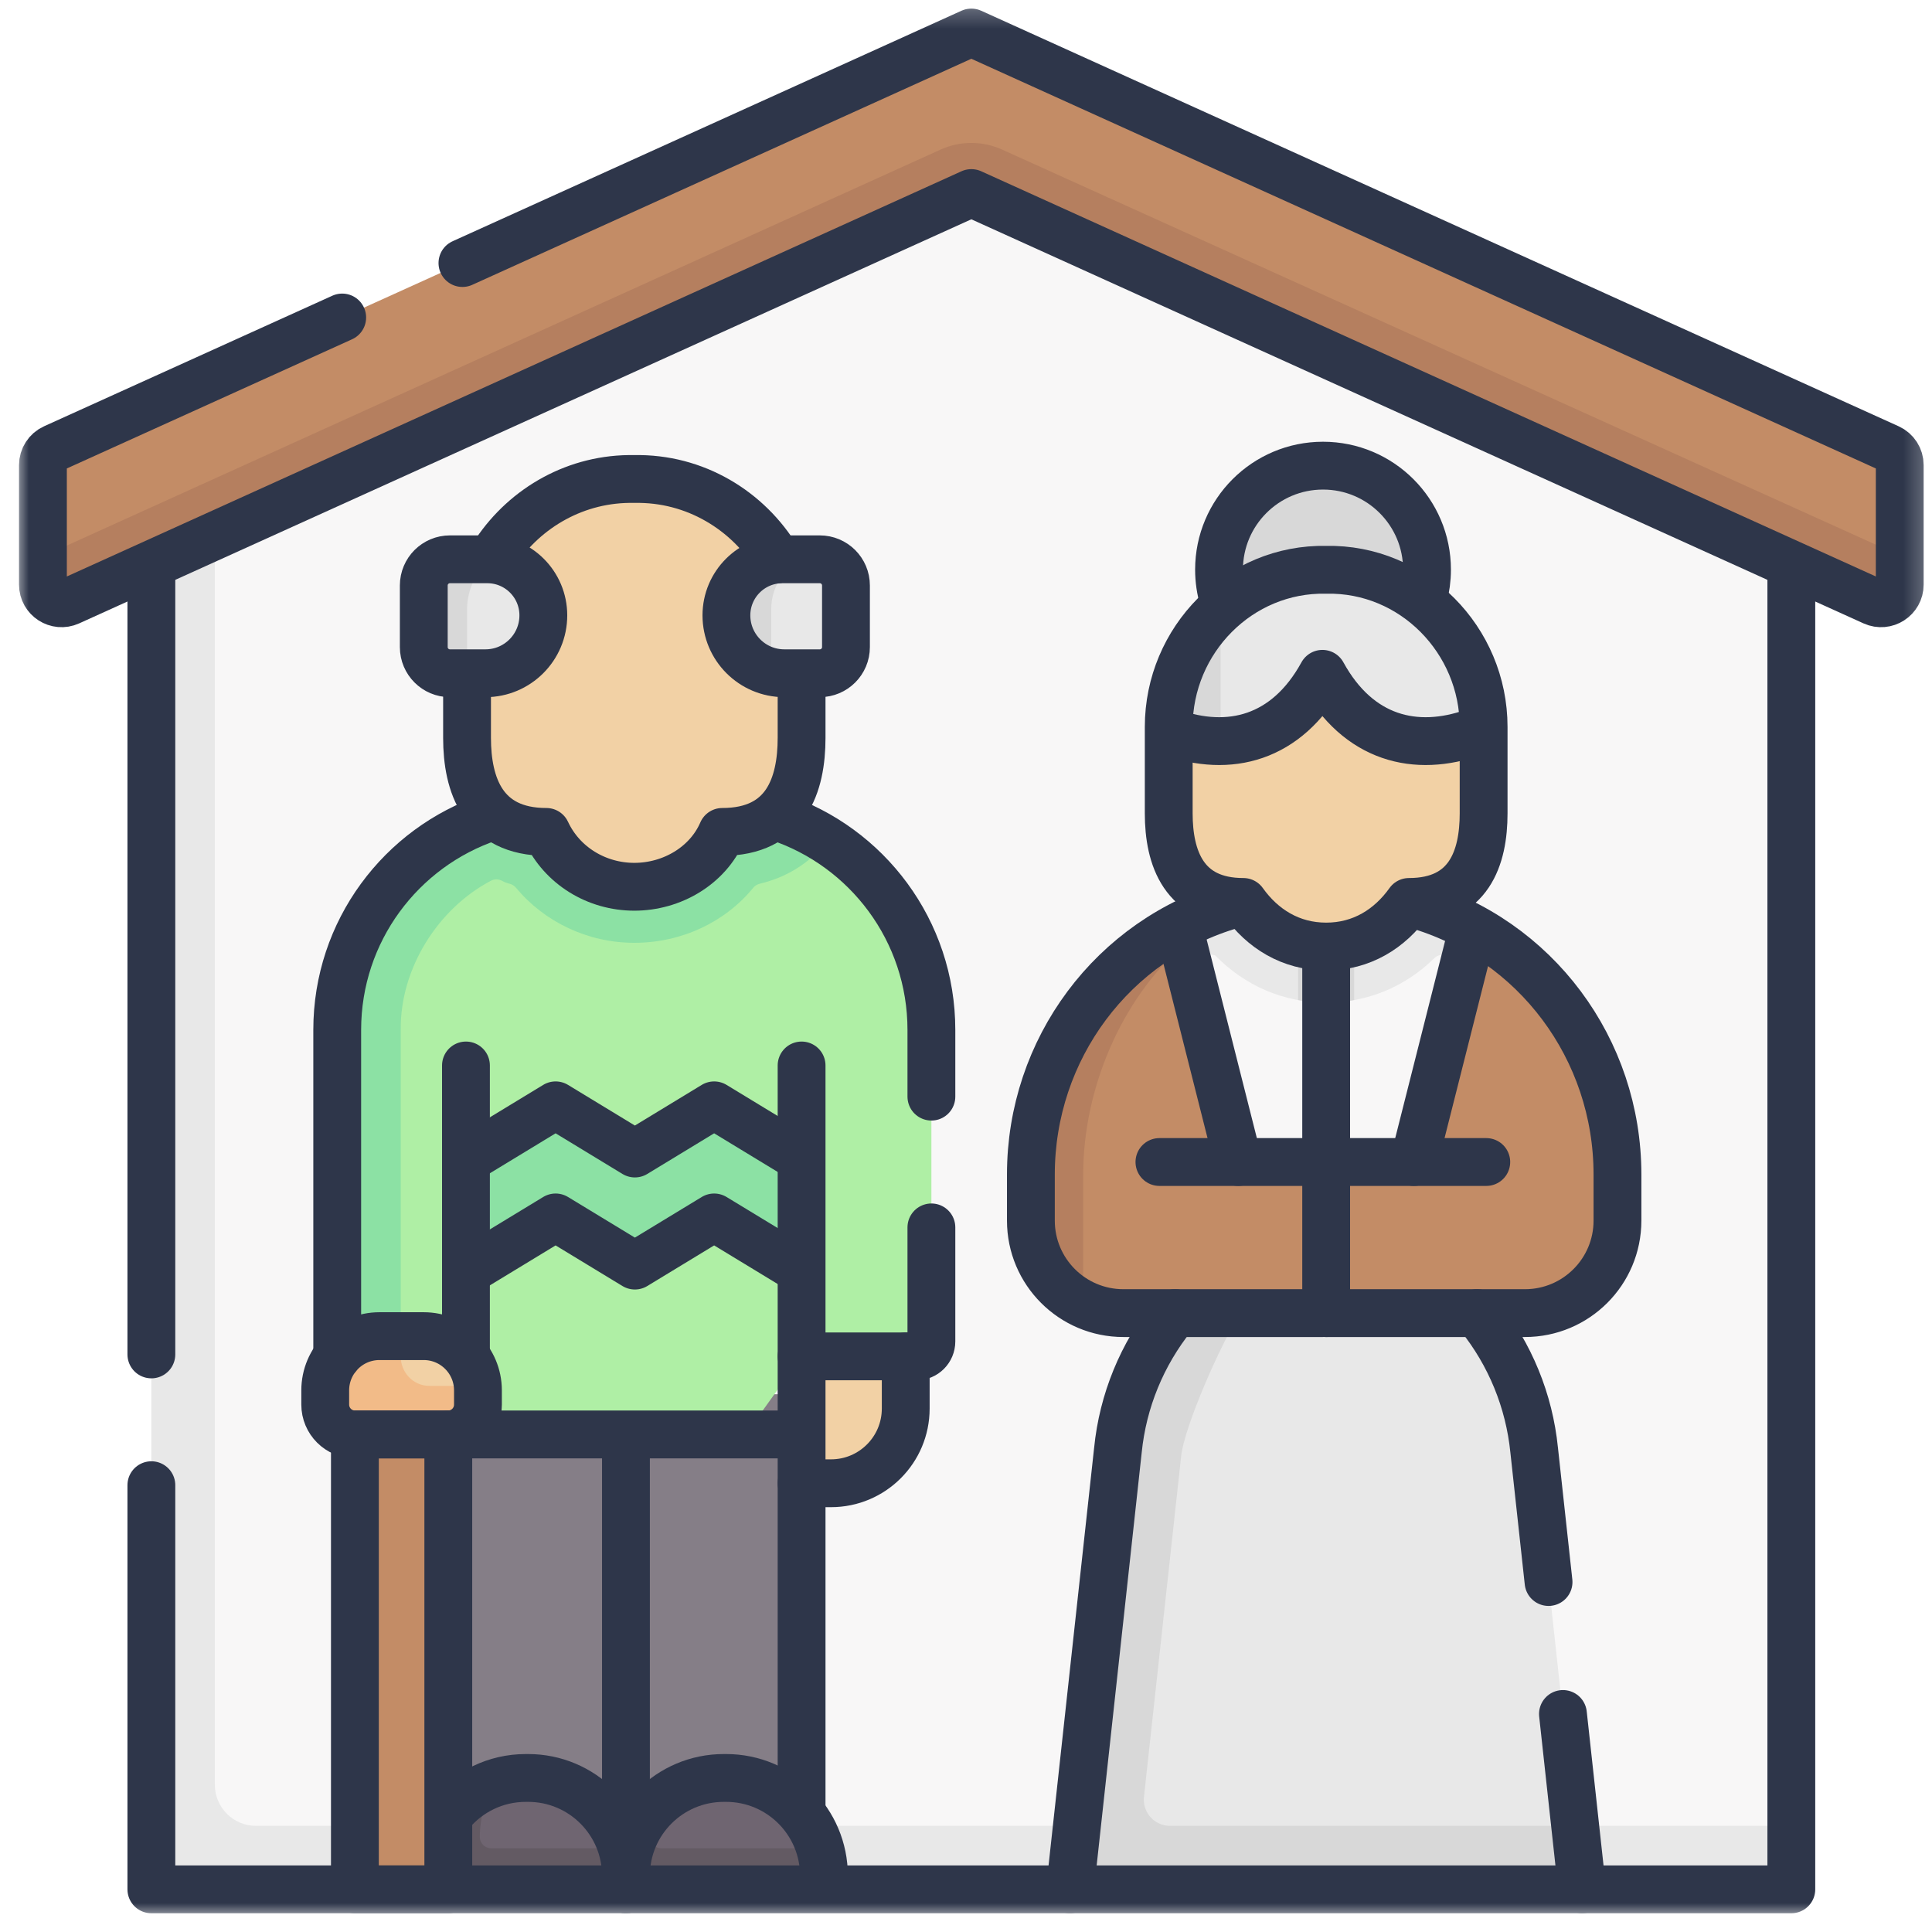 <svg width="101" height="101" viewBox="0 0 101 101" fill="none" xmlns="http://www.w3.org/2000/svg">
<g clip-path="url(#clip0_56_195)">
<mask id="mask0_56_195" style="mask-type:luminance" maskUnits="userSpaceOnUse" x="0" y="0" width="101" height="101">
<path d="M0.779 0.235H100.779V100.235H0.779V0.235Z" fill="white"/>
</mask>
<g mask="url(#mask0_56_195)">
<path d="M8.798 23.932L8.816 96.633C8.816 97.173 9.253 97.61 9.792 97.61L92.18 98.37C92.719 98.37 93.157 97.932 93.157 97.393L93.646 95.45V24.817L50.779 5.405L8.798 23.932Z" fill="#F8F7F7"/>
<path d="M93.647 95.45V97.793C93.647 98.333 93.209 98.77 92.67 98.77H82.707L70.098 97.09L55.938 98.77H42.367L30.471 97.381L19.599 98.77H8.889C8.349 98.77 7.912 98.333 7.912 97.793V24.817L11.232 23.313V93.301C11.232 94.488 12.194 95.45 13.381 95.45H93.647Z" fill="#E8E8E8"/>
<path d="M57.196 97.078L59.604 76.587C59.862 74.016 60.394 71.66 62.012 69.646L65.01 68.403L77.025 68.402L77.326 68.784C78.945 70.798 79.944 73.238 80.203 75.808L82.346 95.45L79.164 97.122L57.196 97.078Z" fill="#E8E8E8"/>
<path d="M82.707 98.77H55.938L58.442 75.809C58.701 73.239 59.699 70.797 61.318 68.784L61.625 68.403H65.01L64.865 68.62C63.898 70.071 61.904 74.567 61.746 76.141L59.804 93.934C59.716 94.743 60.349 95.45 61.163 95.45H82.346L82.707 98.77Z" fill="#D8D8D8"/>
<path d="M41.178 77.541H43.444C45.601 77.541 47.35 75.792 47.35 73.635V70.907L41.26 70.203L41.178 77.541Z" fill="#F2D1A5"/>
<path d="M22.454 97.88H41.905V74.989L40.919 72.887H22.454V97.88Z" fill="#857E87"/>
<path d="M99.314 24.314V29.04L99.15 30.167C99.15 30.877 98.417 31.349 97.771 31.056L51.222 9.608C50.915 9.469 50.562 9.469 50.255 9.608L3.946 31.003C3.299 31.296 2.566 30.823 2.566 30.113L2.244 29.086V24.314C2.244 23.93 2.469 23.582 2.818 23.424L49.651 2.211C50.368 1.886 51.19 1.886 51.908 2.211L98.741 23.424C99.09 23.582 99.314 23.93 99.314 24.314Z" fill="#C38C66"/>
<path d="M99.314 29.04V30.561C99.314 31.27 98.582 31.743 97.935 31.45L51.264 10.311C50.955 10.172 50.603 10.172 50.295 10.311L3.623 31.45C2.977 31.743 2.244 31.27 2.244 30.561V29.086L49.168 7.821C49.678 7.59 50.219 7.473 50.779 7.473C51.34 7.473 51.881 7.59 52.391 7.821L99.314 29.04Z" fill="#B57F5F"/>
<path d="M40.392 42.953C35.08 41.451 30.964 41.688 26.244 43.203C21.856 44.617 18.763 48.71 18.809 53.842V71.684L19.561 71.515L27.289 74.989H38.975L41.905 70.907H47.91C48.341 70.907 48.691 70.557 48.691 70.125V53.842C48.691 49.682 46.524 46.029 43.256 43.949C43.256 43.949 41.317 43.258 40.392 42.953Z" fill="#AFEFA5"/>
<path d="M77.002 48.527C81.609 51.065 84.557 55.959 84.557 61.4V63.81C84.557 66.481 82.392 68.646 79.721 68.646H70.793L69.411 67.287L67.863 68.646H58.728C57.975 68.646 57.262 68.474 56.627 68.167C56.627 68.167 54.411 65.217 54.411 63.299L54.336 61.407C54.336 55.899 57.317 51.09 62.023 48.581C62.91 48.108 76.066 48.012 77.002 48.527Z" fill="#C38C66"/>
<path d="M63.926 48.19C63.244 48.604 62.47 48.868 61.863 49.401C58.588 52.279 56.627 56.958 56.627 61.399V68.166C55.008 67.385 53.893 65.729 53.893 63.811V61.399C53.893 55.891 56.914 50.944 61.619 48.434C61.822 48.327 62.693 48.245 63.926 48.19Z" fill="#B57F5F"/>
<path d="M76.828 48.452L76.768 49.452L73.912 60.746H64.732L61.864 49.401L61.835 48.425C62.722 47.952 63.455 47.239 64.453 46.952C67.683 46.067 71.107 46.072 74.242 46.984C75.304 47.289 75.892 47.936 76.828 48.452Z" fill="#F8F7F7"/>
<path d="M64.627 68.403H64.541C64.547 68.397 64.551 68.389 64.555 68.383L64.627 68.403Z" fill="#857E87"/>
<path d="M32.952 98.316V97.728C32.952 96.85 33.086 96.585 33.468 95.858C33.701 95.416 34.192 94.546 34.192 94.546C35.144 93.56 36.48 92.947 37.959 92.947C40.284 92.947 42.247 94.497 42.869 96.621C42.869 96.621 42.788 97.296 42.788 97.796C42.788 98.188 42.471 98.505 42.08 98.505L32.952 98.316Z" fill="#6F6571"/>
<path d="M43.074 98.061C43.074 98.258 42.994 98.434 42.867 98.563C42.74 98.692 42.562 98.77 42.367 98.77H32.723V98.182C32.723 96.77 33.281 95.489 34.193 94.547C34.053 95.018 33.978 95.518 33.978 96.034C33.978 96.358 34.242 96.622 34.566 96.622H42.867C43.002 97.079 43.074 97.561 43.074 98.061Z" fill="#635A63"/>
<path d="M23.436 94.849C23.741 94.481 24.111 94.433 24.523 94.155C24.95 93.868 25.922 93.195 25.922 93.195C26.424 93.035 26.953 92.947 27.488 92.947C29.835 92.947 31.823 94.492 32.487 96.621C32.487 96.621 32.254 97.639 32.254 98.183V98.552L22.18 98.37L23.436 94.849Z" fill="#6F6571"/>
<path d="M32.723 98.182V98.77H23.535L23.436 94.848C24.057 94.1 24.938 93.51 25.922 93.195C25.391 94.011 25.084 94.987 25.084 96.034C25.084 96.358 25.347 96.622 25.672 96.622H32.486C32.641 97.114 32.723 97.639 32.723 98.182Z" fill="#635A63"/>
<path d="M37.841 58.092C37.529 57.903 37.138 57.903 36.826 58.092L33.697 59.994C33.385 60.184 32.994 60.184 32.682 59.994L29.553 58.092C29.241 57.903 28.85 57.903 28.538 58.092L27.555 58.69L24.685 60.095V65.837L27.555 65.526L28.538 64.928C28.85 64.739 29.241 64.739 29.553 64.928L32.682 66.83C32.994 67.02 33.385 67.02 33.697 66.83L36.826 64.928C37.138 64.739 37.529 64.739 37.841 64.928L38.844 65.538L41.177 64.903L41.757 61.515L38.844 58.702L37.841 58.092Z" fill="#8CE1A4"/>
<path d="M40.65 42.711C40.229 42.592 39.81 42.486 39.393 42.386C39.395 42.386 39.397 42.386 39.398 42.385C34.634 41.281 28.977 41.008 23.845 43.712C20.482 45.712 17.982 49.579 18.02 53.842V71.024C18.02 71.379 18.324 71.658 18.677 71.627L19.794 71.53C19.897 71.521 20 71.538 20.095 71.581H20.095C20.496 71.761 20.949 71.468 20.949 71.029V53.817C20.922 50.64 22.879 47.51 25.665 46.042C25.853 45.943 26.075 45.952 26.261 46.055C26.367 46.114 26.491 46.162 26.655 46.205C26.779 46.237 26.89 46.309 26.973 46.408C28.463 48.2 30.729 49.288 33.16 49.288C35.64 49.288 37.911 48.202 39.377 46.411C39.463 46.306 39.581 46.232 39.714 46.2C41.072 45.877 42.049 45.227 42.746 44.528C43.033 44.239 42.962 43.76 42.605 43.563C41.986 43.222 41.332 42.936 40.65 42.711Z" fill="#8CE1A4"/>
<path d="M40.651 29.239C39.119 26.687 36.336 24.978 33.16 25.041C30.144 24.981 27.482 26.52 25.91 28.86C24.646 30.94 24.416 33.145 24.416 35.225V38.573C24.416 40.975 25.205 43.373 28.329 43.486C28.472 43.491 28.599 43.572 28.665 43.699C29.526 45.341 31.267 46.358 33.16 46.358C35.05 46.358 36.843 45.344 37.658 43.707C37.723 43.576 37.852 43.491 37.998 43.486C41.137 43.371 41.905 40.974 41.905 38.573V35.699C41.905 33.395 41.905 31.089 40.651 29.239Z" fill="#F2D1A5"/>
<path d="M42.857 29.239H41.902L40.967 29.418C39.322 29.418 38.396 30.359 38.396 32.004C38.396 33.423 39.075 34.795 40.318 35.137C40.517 35.185 40.727 35.196 40.953 35.196H42.857C43.612 35.196 44.224 34.584 44.224 33.829V30.606C44.224 29.851 43.612 29.239 42.857 29.239Z" fill="#E8E8E8"/>
<path d="M41.902 29.239C40.961 29.725 40.318 30.707 40.318 31.84V35.137C38.98 34.866 37.975 33.682 37.975 32.266V32.169C37.975 30.551 39.287 29.239 40.904 29.239H41.902Z" fill="#D8D8D8"/>
<path d="M25.692 29.239C27.158 29.425 28.404 30.701 28.404 32.217C28.404 33.862 27.071 35.196 25.426 35.196H24.416L22.989 31.831L24.357 29.76C24.357 29.76 25.643 29.233 25.692 29.239Z" fill="#E8E8E8"/>
<path d="M25.692 29.239C24.903 29.767 24.416 30.837 24.416 31.866V35.196H23.521C22.766 35.196 22.154 34.584 22.154 33.829V30.606C22.154 29.85 22.766 29.239 23.521 29.239H25.692Z" fill="#D8D8D8"/>
<path d="M23.535 98.77H19.6V73.036H23.535V98.77Z" fill="#C38C66"/>
<path d="M23.91 74.846L19.3 74.784C18.438 74.784 17.739 74.085 17.739 73.223L17.771 72.793C17.771 71.227 19.041 69.957 20.607 69.957L20.949 69.85H22.724C24.211 69.85 25.43 70.994 25.55 72.45C25.556 72.528 25.351 72.649 25.351 72.728L25.19 73.362C25.19 74.225 24.773 74.846 23.91 74.846Z" fill="#F2D1A5"/>
<path d="M25.561 72.686V73.428C25.561 74.29 24.861 74.989 23.998 74.989H19.137C18.273 74.989 17.574 74.29 17.574 73.428V72.686C17.574 71.12 18.844 69.85 20.41 69.85H20.949L20.946 70.889C20.946 71.751 21.594 72.45 22.457 72.45H25.551C25.557 72.528 25.561 72.606 25.561 72.686Z" fill="#F2BB88"/>
<path d="M77.002 48.528L76.768 49.452C76.313 49.66 75.82 49.819 75.291 49.924C75.18 49.948 75.076 50.002 74.994 50.082C73.453 51.592 71.481 52.413 69.328 52.413C67.113 52.413 65.086 51.543 63.527 49.946C62.959 49.836 62.397 49.659 61.863 49.401L61.619 48.434C62.506 47.961 63.451 47.575 64.449 47.288C67.68 46.403 70.863 46.375 73.998 47.288C75.061 47.592 76.066 48.012 77.002 48.528Z" fill="#E8E8E8"/>
<path d="M70.793 47.26V52.28C70.317 52.368 69.826 52.413 69.328 52.413C68.83 52.413 68.34 52.368 67.863 52.282V47.26H70.793Z" fill="#D8D8D8"/>
<path d="M77.559 38.306V42.522C77.559 44.773 76.841 47.02 73.918 47.145C73.754 47.152 73.599 47.233 73.499 47.363C72.506 48.644 71.09 49.483 69.328 49.483C67.568 49.483 66.15 48.644 65.157 47.362C65.057 47.233 64.902 47.152 64.738 47.145C61.833 47.019 61.098 44.772 61.098 42.522V38.43C64.032 33.175 74.561 33.411 77.559 38.306Z" fill="#F2D1A5"/>
<path d="M74.412 31.791C74.535 31.337 74.601 30.859 74.601 30.366C74.601 27.363 72.167 24.929 69.165 24.929C66.162 24.929 63.728 27.363 63.728 30.366C63.728 30.902 63.806 31.421 63.951 31.911L74.412 31.791Z" fill="#D8D8D8"/>
<path d="M77.559 38.001V38.306C74.716 39.293 71.383 38.686 69.458 35.766C69.305 35.534 68.96 35.536 68.807 35.767C67.56 37.658 65.722 38.579 63.811 38.725C63.811 38.725 62.241 38.477 61.357 38.219L61.341 37.776C61.341 35.992 61.928 34.811 62.894 33.454C63.268 32.93 63.92 31.772 63.92 31.772C65.367 30.504 67.26 29.746 69.328 29.787C73.871 29.697 77.559 33.459 77.559 38.001Z" fill="#E8E8E8"/>
<path d="M63.92 31.772C63.848 32.393 63.81 33.051 63.81 33.748V38.725C62.904 38.793 61.982 38.688 61.098 38.43V38C61.098 35.528 62.191 33.286 63.92 31.772Z" fill="#D8D8D8"/>
<path d="M7.913 77.642V98.77H93.646V30.02" stroke="#2E364A" stroke-width="2.5" stroke-miterlimit="10" stroke-linecap="round" stroke-linejoin="round"/>
<path d="M7.913 30.02V70.806" stroke="#2E364A" stroke-width="2.5" stroke-miterlimit="10" stroke-linecap="round" stroke-linejoin="round"/>
<path d="M24.175 13.751L44.619 4.491L50.779 1.7L56.94 4.491L98.741 23.424C99.09 23.582 99.314 23.93 99.314 24.314V30.56C99.314 31.27 98.581 31.743 97.935 31.45L50.779 10.092L3.624 31.45C2.977 31.743 2.244 31.27 2.244 30.56V24.314C2.244 23.93 2.469 23.582 2.818 23.424L17.89 16.598" stroke="#2E364A" stroke-width="2.5" stroke-miterlimit="10" stroke-linecap="round" stroke-linejoin="round"/>
<path d="M41.905 94.59V55.7" stroke="#2E364A" stroke-width="2.5" stroke-miterlimit="10" stroke-linecap="round" stroke-linejoin="round"/>
<path d="M32.723 98.77V98.062C32.723 95.237 35.013 92.947 37.838 92.947H37.959C40.784 92.947 43.075 95.237 43.075 98.062" stroke="#2E364A" stroke-width="2.5" stroke-miterlimit="10" stroke-linecap="round" stroke-linejoin="round"/>
<path d="M32.723 98.77V98.062C32.723 95.237 30.433 92.947 27.608 92.947H27.487C25.905 92.947 24.49 93.665 23.552 94.794" stroke="#2E364A" stroke-width="2.5" stroke-miterlimit="10" stroke-linecap="round" stroke-linejoin="round"/>
<path d="M32.723 98.431V75.209" stroke="#2E364A" stroke-width="2.5" stroke-miterlimit="10" stroke-linecap="round" stroke-linejoin="round"/>
<path d="M23.425 74.989H18.563C17.701 74.989 17.002 74.29 17.002 73.428V72.686C17.002 71.12 18.271 69.85 19.837 69.85H22.151C23.717 69.85 24.986 71.12 24.986 72.686V73.428C24.986 74.29 24.287 74.989 23.425 74.989Z" stroke="#2E364A" stroke-width="2.5" stroke-miterlimit="10" stroke-linecap="round" stroke-linejoin="round"/>
<path d="M24.902 66.162L29.046 63.644L33.19 66.162L37.334 63.644L41.478 66.162" stroke="#2E364A" stroke-width="2.5" stroke-miterlimit="10" stroke-linecap="round" stroke-linejoin="round"/>
<path d="M24.902 60.303L29.046 57.784L33.19 60.303L37.334 57.784L41.478 60.303" stroke="#2E364A" stroke-width="2.5" stroke-miterlimit="10" stroke-linecap="round" stroke-linejoin="round"/>
<path d="M23.436 98.77H18.553V74.989H23.436V98.77Z" stroke="#2E364A" stroke-width="2.5" stroke-miterlimit="10" stroke-linecap="round" stroke-linejoin="round"/>
<path d="M41.666 74.989H23.425" stroke="#2E364A" stroke-width="2.5" stroke-miterlimit="10" stroke-linecap="round" stroke-linejoin="round"/>
<path d="M48.691 64.165V70.126C48.691 70.557 48.342 70.907 47.91 70.907H41.905" stroke="#2E364A" stroke-width="2.5" stroke-miterlimit="10" stroke-linecap="round" stroke-linejoin="round"/>
<path d="M40.651 42.712C45.321 44.255 48.691 48.655 48.691 53.842V57.329" stroke="#2E364A" stroke-width="2.5" stroke-miterlimit="10" stroke-linecap="round" stroke-linejoin="round"/>
<path d="M17.629 70.907V53.842C17.629 48.679 20.968 44.295 25.605 42.734" stroke="#2E364A" stroke-width="2.5" stroke-miterlimit="10" stroke-linecap="round" stroke-linejoin="round"/>
<path d="M24.416 35.225V38.573C24.416 41.034 25.244 43.49 28.562 43.49C29.381 45.254 31.188 46.358 33.16 46.358C35.133 46.358 36.998 45.254 37.759 43.49C41.098 43.49 41.905 41.034 41.905 38.573V35.699" stroke="#2E364A" stroke-width="2.5" stroke-miterlimit="10" stroke-linecap="round" stroke-linejoin="round"/>
<path d="M40.651 29.239C39.119 26.687 36.336 24.978 33.16 25.041C30.144 24.981 27.482 26.52 25.91 28.86" stroke="#2E364A" stroke-width="2.5" stroke-miterlimit="10" stroke-linecap="round" stroke-linejoin="round"/>
<path d="M42.857 29.239H40.904C39.286 29.239 37.975 30.55 37.975 32.169C37.975 33.84 39.33 35.196 41.002 35.196H42.857C43.612 35.196 44.225 34.584 44.225 33.829V30.606C44.225 29.851 43.612 29.239 42.857 29.239Z" stroke="#2E364A" stroke-width="2.5" stroke-miterlimit="10" stroke-linecap="round" stroke-linejoin="round"/>
<path d="M23.521 29.239H25.475C27.093 29.239 28.404 30.55 28.404 32.169C28.404 33.84 27.049 35.196 25.377 35.196H23.521C22.766 35.196 22.154 34.584 22.154 33.829V30.606C22.154 29.851 22.766 29.239 23.521 29.239Z" stroke="#2E364A" stroke-width="2.5" stroke-miterlimit="10" stroke-linecap="round" stroke-linejoin="round"/>
<path d="M24.359 70.578V55.7" stroke="#2E364A" stroke-width="2.5" stroke-miterlimit="10" stroke-linecap="round" stroke-linejoin="round"/>
<path d="M64.45 47.288C58.16 49.098 53.892 54.854 53.892 61.4V63.81C53.892 66.481 56.057 68.646 58.728 68.646H69.155" stroke="#2E364A" stroke-width="2.5" stroke-miterlimit="10" stroke-linecap="round" stroke-linejoin="round"/>
<path d="M73.999 47.288C80.29 49.098 84.557 54.854 84.557 61.4V63.81C84.557 66.481 82.392 68.646 79.721 68.646H69.294" stroke="#2E364A" stroke-width="2.5" stroke-miterlimit="10" stroke-linecap="round" stroke-linejoin="round"/>
<path d="M69.329 29.787C64.786 29.696 61.098 33.458 61.098 38V42.523C61.098 44.839 61.877 47.151 65 47.151C65.999 48.552 67.472 49.483 69.329 49.483C71.185 49.483 72.659 48.552 73.657 47.151C76.8 47.151 77.56 44.839 77.56 42.523V38C77.56 33.458 73.871 29.696 69.329 29.787Z" stroke="#2E364A" stroke-width="2.5" stroke-miterlimit="10" stroke-linecap="round" stroke-linejoin="round"/>
<path d="M77.045 38.281C74.019 39.361 71.004 38.635 69.133 35.225C67.262 38.635 64.246 39.361 61.221 38.281" stroke="#2E364A" stroke-width="2.5" stroke-miterlimit="10" stroke-linecap="round" stroke-linejoin="round"/>
<path d="M74.412 31.205C74.535 30.751 74.601 30.273 74.601 29.78C74.601 26.777 72.167 24.343 69.165 24.343C66.162 24.343 63.728 26.777 63.728 29.78C63.728 30.317 63.806 30.835 63.951 31.325" stroke="#2E364A" stroke-width="2.5" stroke-miterlimit="10" stroke-linecap="round" stroke-linejoin="round"/>
<path d="M60.612 60.747H77.699" stroke="#2E364A" stroke-width="2.5" stroke-miterlimit="10" stroke-linecap="round" stroke-linejoin="round"/>
<path d="M69.329 49.793V68.646" stroke="#2E364A" stroke-width="2.5" stroke-miterlimit="10" stroke-linecap="round" stroke-linejoin="round"/>
<path d="M76.842 49.161L73.912 60.747" stroke="#2E364A" stroke-width="2.5" stroke-miterlimit="10" stroke-linecap="round" stroke-linejoin="round"/>
<path d="M61.803 49.161L64.732 60.747" stroke="#2E364A" stroke-width="2.5" stroke-miterlimit="10" stroke-linecap="round" stroke-linejoin="round"/>
<path d="M81.707 89.602L82.708 98.77" stroke="#2E364A" stroke-width="2.5" stroke-miterlimit="10" stroke-linecap="round" stroke-linejoin="round"/>
<path d="M77.215 68.646L77.326 68.784C78.945 70.798 79.944 73.238 80.202 75.808L80.954 82.704" stroke="#2E364A" stroke-width="2.5" stroke-miterlimit="10" stroke-linecap="round" stroke-linejoin="round"/>
<path d="M61.429 68.646L61.318 68.784C59.7 70.798 58.7 73.238 58.442 75.808L55.937 98.77" stroke="#2E364A" stroke-width="2.5" stroke-miterlimit="10" stroke-linecap="round" stroke-linejoin="round"/>
<path d="M41.905 77.541H43.443C45.601 77.541 47.349 75.792 47.349 73.635V70.907" stroke="#2E364A" stroke-width="2.5" stroke-miterlimit="10" stroke-linecap="round" stroke-linejoin="round"/>
</g>
</g>
<defs>
<clipPath id="clip0_56_195">
<rect width="100" height="100" fill="white" transform="translate(0.779 0.235)"/>
</clipPath>
</defs>
</svg>
